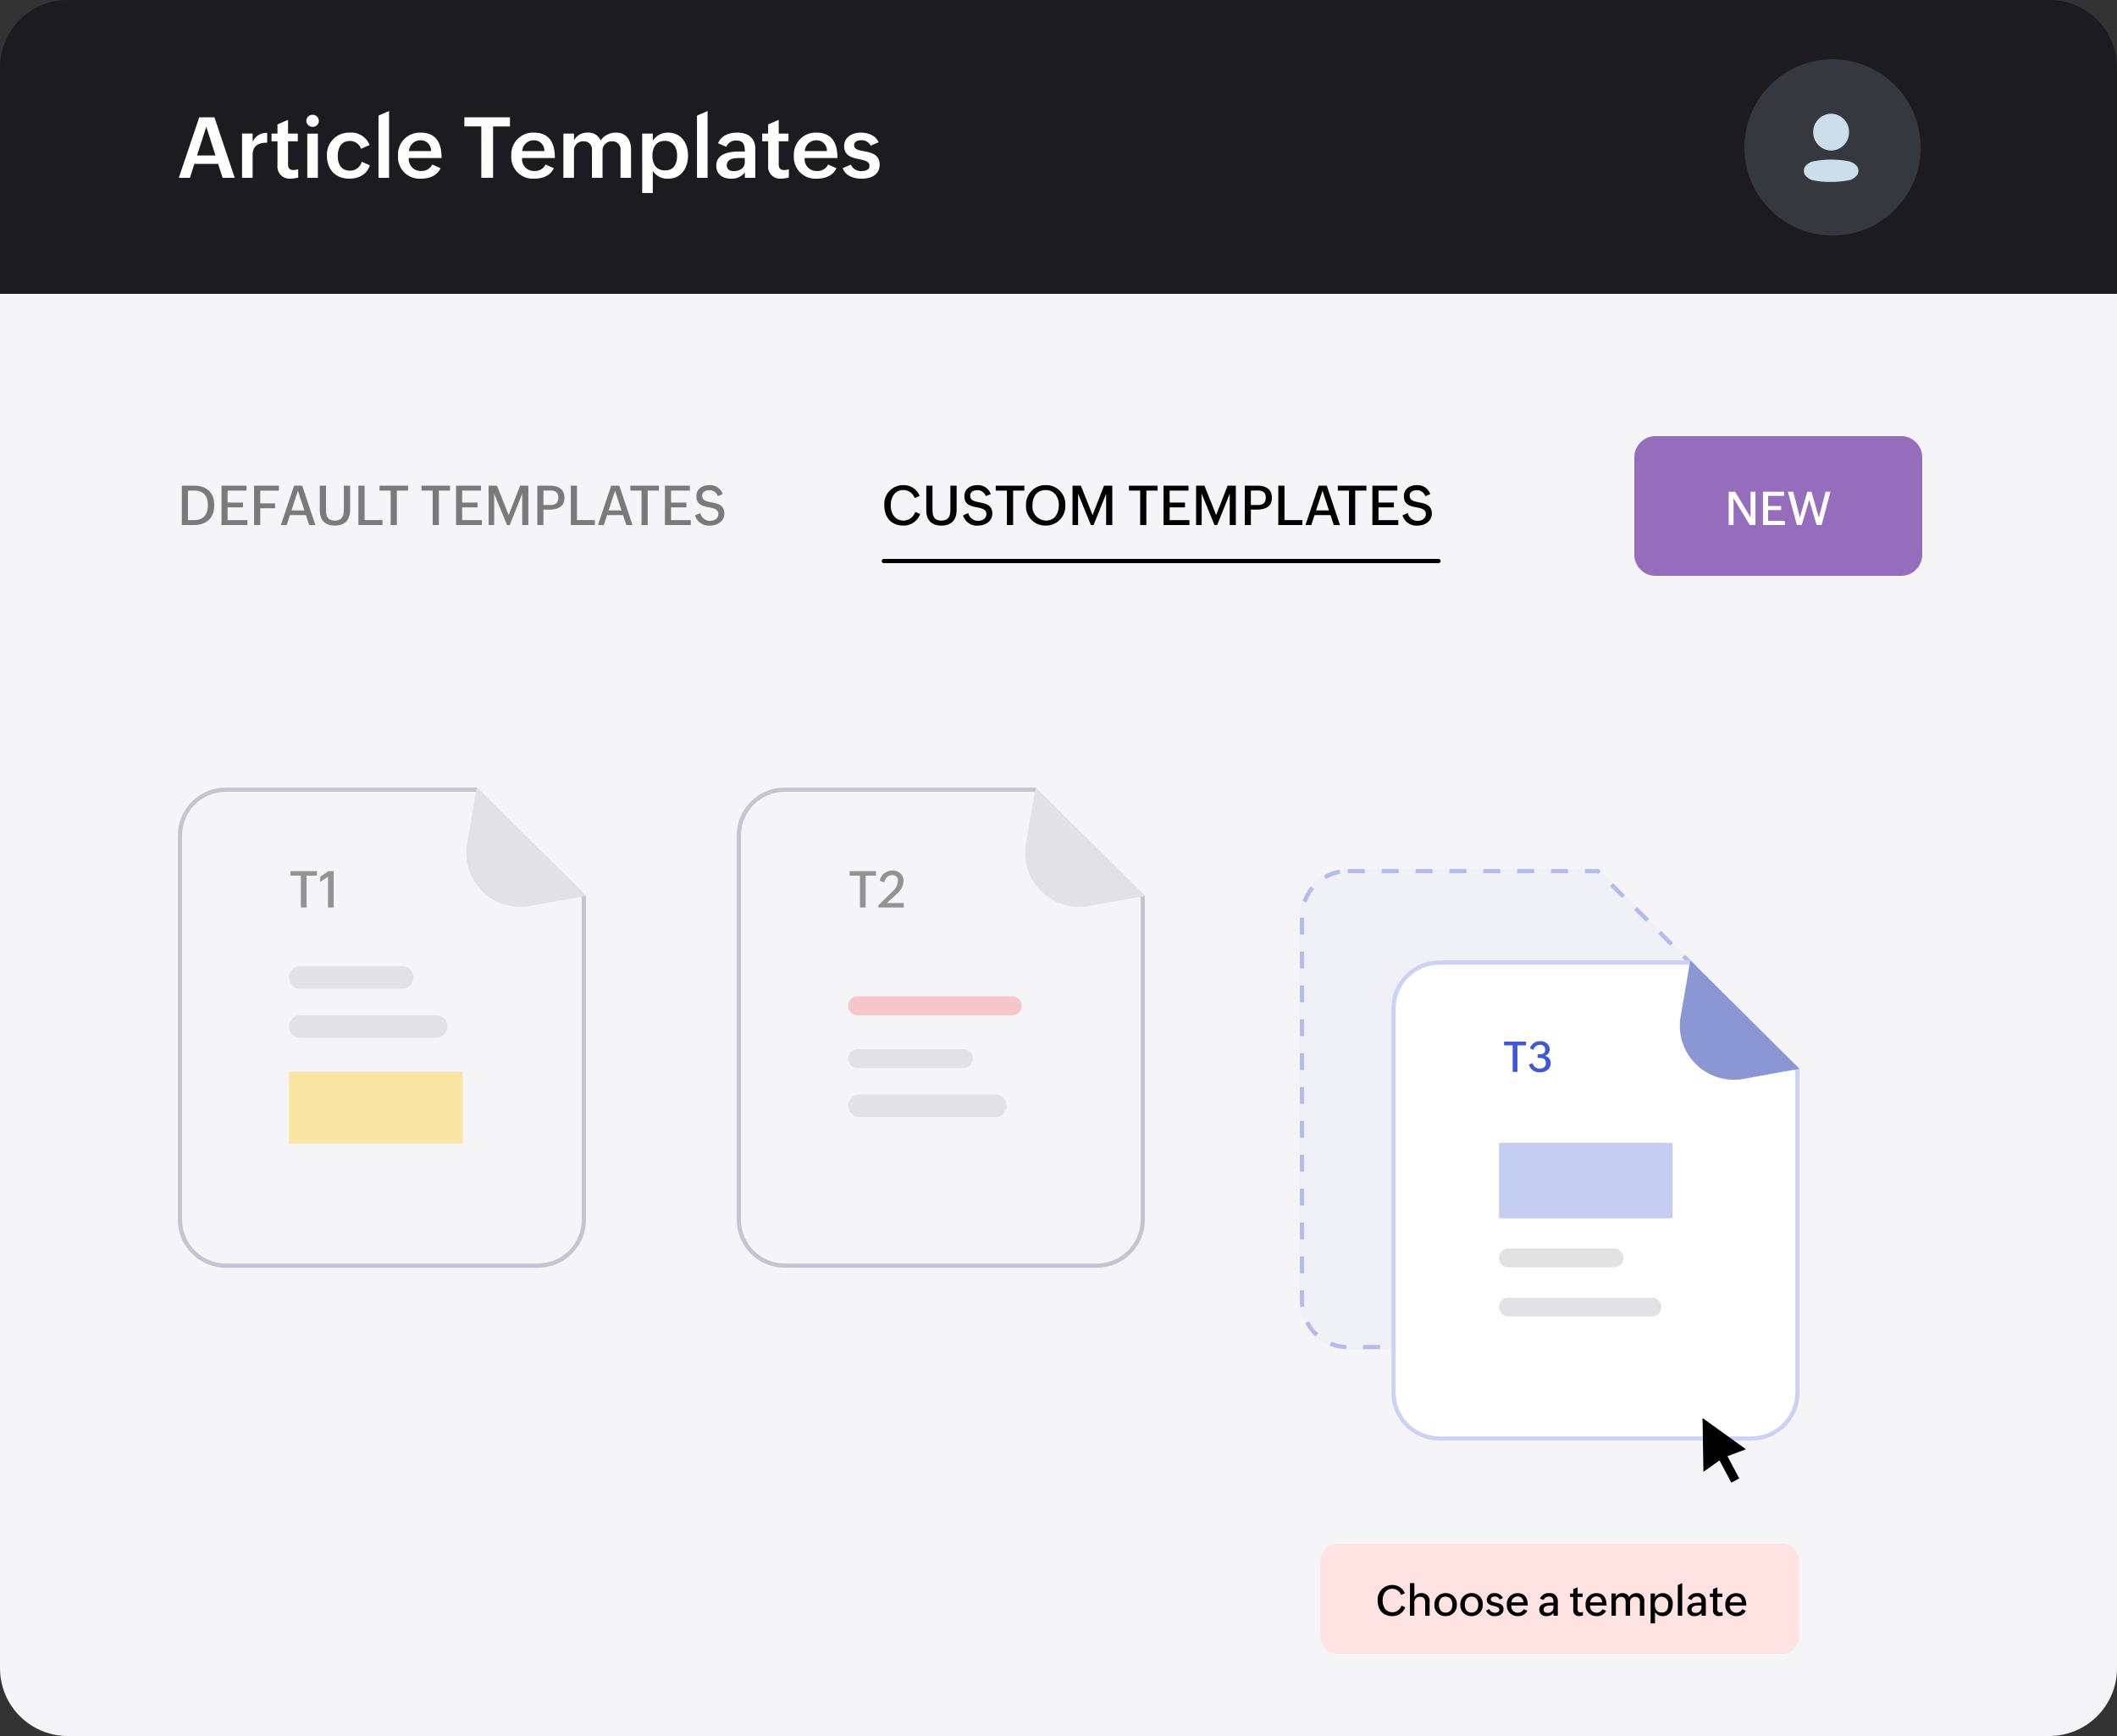 <svg xmlns="http://www.w3.org/2000/svg" xmlns:xlink="http://www.w3.org/1999/xlink" width="500" height="410" xmlns:v="https://vecta.io/nano"><rect width="100%" height="100%" fill="#333333" stroke="none"/><path d="M16 17h468c8.837 0 16 7.163 16 16v361c0 8.837-7.163 16-16 16H16c-8.837 0-16-7.163-16-16V33c0-8.837 7.163-16 16-16z" fill="#f5f5f7"/><path d="M16 0h468c8.837 0 16 7.163 16 16v53.4H0V16C0 7.163 7.163 0 16 0z" fill="#1b1b20"/><path d="M42.235 42h2.627l1.035-3.3h5.615l1.065 3.3h2.861l-4.795-14.3h-3.584zm4.3-5.283l2.188-6.777 2.174 6.777zM57.167 42h2.5v-5.4c0-2.236 1.416-2.9 3.438-2.9v-2.314c-1.475-.083-2.846.76-3.438 2.114v-1.963h-2.5zm13.261-2.041a3.65 3.65 0 0 1-1.123.205c-.918 0-1.27-.508-1.27-1.328v-5.459h2.3v-1.836h-2.3V28.3l-2.5 1.084v2.158h-1.406v1.836h1.406v5.684a2.83 2.83 0 0 0 3.174 3.114c.582-.001 1.161-.087 1.719-.254zm1.926-11.426a1.45 1.45 0 0 0 1.494 1.426c.382.014.754-.13 1.027-.397s.424-.636.418-1.019a1.41 1.41 0 0 0-1.455-1.426c-.386-.015-.762.127-1.042.393s-.439.636-.442 1.023zM72.577 42h2.5V31.561h-2.5zm12.861-3.8a2.82 2.82 0 0 1-2.832 2.1c-2.021 0-2.832-1.592-2.832-3.437 0-1.8.752-3.564 2.793-3.564a2.74 2.74 0 0 1 2.7 1.846l2.021-.889c-.751-1.913-2.668-3.108-4.717-2.939a5.21 5.21 0 0 0-5.361 5.42c0 3.232 1.982 5.459 5.3 5.459 2.188 0 4.141-.967 4.834-3.154zm3.955 3.8h2.5V26.219l-2.5 1.084zm12.705-3.145c-.488.987-1.518 1.586-2.617 1.523-.812.045-1.603-.268-2.166-.855s-.841-1.391-.761-2.201h7.744c0-4.033-1.65-6.006-5.029-6.006-1.433-.032-2.815.534-3.814 1.562s-1.524 2.426-1.45 3.858a5.1 5.1 0 0 0 5.378 5.464c1.924 0 3.8-.625 4.668-2.471zm-5.508-3.173c.077-1.435 1.268-2.557 2.705-2.549a2.42 2.42 0 0 1 2.51 2.549zM113.68 42h2.774V29.861h3.994V27.7h-10.772v2.158h4zm15.174-3.145c-.488.987-1.518 1.586-2.617 1.523-.813.046-1.605-.266-2.169-.854s-.842-1.393-.761-2.203h7.747c0-4.033-1.65-6.006-5.029-6.006-1.433-.032-2.815.534-3.814 1.562s-1.524 2.426-1.45 3.858a5.1 5.1 0 0 0 5.38 5.465c1.924 0 3.8-.625 4.668-2.471zm-5.506-3.173c.077-1.436 1.268-2.557 2.706-2.549a2.42 2.42 0 0 1 2.51 2.549zM133.065 42h2.5v-6.26a2.16 2.16 0 0 1 2.246-2.363 1.9 1.9 0 0 1 2 2.158V42h2.5v-6.26c-.061-.623.151-1.242.582-1.695s1.038-.697 1.664-.668a1.89 1.89 0 0 1 1.997 2.158V42h2.49v-6.621c0-2.3-1.133-4.062-3.535-4.062a4.33 4.33 0 0 0-3.655 1.865 3.06 3.06 0 0 0-3.037-1.865 3.56 3.56 0 0 0-3.252 1.826v-1.6h-2.5zm18.613 3.584h2.5v-5.225a4.09 4.09 0 0 0 3.653 1.841c3.027 0 4.668-2.52 4.668-5.459 0-2.852-1.543-5.42-4.736-5.42a4.21 4.21 0 0 0-3.584 1.914v-1.689h-2.5zm5.391-5.342c-2.08 0-2.979-1.494-2.979-3.437 0-1.885.84-3.535 2.9-3.535s2.93 1.641 2.93 3.408c0 1.922-.644 3.564-2.851 3.564zM164.618 42h2.5V26.219l-2.5 1.084zm11.309 0h2.461v-6.836c0-2.656-1.8-3.848-4.268-3.848-1.865 0-3.818.674-4.521 2.52l1.943.84a2.41 2.41 0 0 1 2.324-1.494c1.689 0 2.041.947 2.041 2.441v.166h-1.23c-2.432 0-5.5.459-5.5 3.359.001 2.052 1.544 3.052 3.507 3.052 1.257.069 2.468-.482 3.242-1.475zm-.02-4.678v1.016c0 1.416-1.309 2.08-2.578 2.08-.937 0-1.67-.371-1.67-1.377 0-1.582 1.836-1.719 2.988-1.719zm10.41 2.637a3.65 3.65 0 0 1-1.123.205c-.918 0-1.27-.508-1.27-1.328v-5.459h2.3v-1.836h-2.3V28.3l-2.5 1.084v2.158h-1.406v1.836h1.406v5.684a2.83 2.83 0 0 0 3.174 3.114c.582-.001 1.161-.087 1.719-.254zm9.277-1.1c-.488.987-1.518 1.586-2.617 1.523-.813.046-1.605-.266-2.169-.854s-.842-1.393-.761-2.203h7.744c0-4.033-1.65-6.006-5.029-6.006-1.433-.032-2.815.534-3.814 1.562s-1.524 2.426-1.45 3.858a5.1 5.1 0 0 0 5.381 5.461c1.924 0 3.8-.625 4.668-2.471zm-5.508-3.174c.077-1.435 1.268-2.557 2.705-2.549a2.42 2.42 0 0 1 2.51 2.549zm8.946 4.015c.654 1.87 2.636 2.5 4.482 2.5 2.178 0 4.238-.869 4.238-3.33 0-2.441-2.031-2.832-3.74-3.164-1.26-.244-2.285-.449-2.285-1.406 0-.85.8-1.182 1.631-1.182a2.43 2.43 0 0 1 2.296 1.275l1.855-.8c-.684-1.65-2.578-2.275-4.238-2.275-1.895 0-3.9 1.025-3.9 3.174 0 2.344 1.885 2.754 3.564 3.105 1.289.273 2.422.518 2.422 1.563 0 .986-1.006 1.24-1.816 1.24-1.095.089-2.129-.516-2.587-1.515z" fill="#fff"/><g fill="#ccddec"><g opacity=".151"><path d="M432.817 55.135a20.19 20.19 0 0 1-7.908-1.596 20.25 20.25 0 0 1-6.458-4.354 20.25 20.25 0 0 1-4.354-6.458 20.19 20.19 0 0 1-1.596-7.908 20.19 20.19 0 0 1 1.596-7.908 20.25 20.25 0 0 1 4.354-6.458 20.25 20.25 0 0 1 6.458-4.354 20.19 20.19 0 0 1 7.908-1.596 20.19 20.19 0 0 1 7.908 1.596 20.25 20.25 0 0 1 6.458 4.354 20.25 20.25 0 0 1 4.354 6.458 20.19 20.19 0 0 1 1.596 7.908 20.19 20.19 0 0 1-1.596 7.908 20.25 20.25 0 0 1-4.354 6.458 20.25 20.25 0 0 1-6.458 4.354 20.19 20.19 0 0 1-7.908 1.596z"/><path d="M432.817 15c-2.676 0-5.271.524-7.714 1.557-2.36.998-4.479 2.427-6.299 4.247s-3.249 3.94-4.247 6.299c-1.033 2.443-1.557 5.038-1.557 7.714s.524 5.271 1.557 7.714c.998 2.36 2.427 4.479 4.247 6.3s3.94 3.249 6.299 4.247c2.443 1.033 5.038 1.557 7.714 1.557s5.271-.524 7.714-1.557c2.36-.998 4.479-2.427 6.3-4.247s3.249-3.94 4.247-6.3c1.033-2.443 1.557-5.038 1.557-7.714s-.524-5.271-1.557-7.714c-.998-2.36-2.427-4.479-4.247-6.299s-3.94-3.249-6.3-4.247c-2.443-1.033-5.038-1.557-7.714-1.557m0-1c11.497 0 20.817 9.32 20.817 20.817s-9.32 20.817-20.817 20.817S412 46.315 412 34.817 421.32 14 432.817 14z"/></g><path d="M430.746 37.767c1.159-.093 2.324-.093 3.483 0a14.2 14.2 0 0 1 1.881.236c1.036.069 1.988.594 2.6 1.433.283.561.283 1.223 0 1.784a3.36 3.36 0 0 1-2.614 1.437 13.51 13.51 0 0 1-1.881.244 16.04 16.04 0 0 1-1.762.064h-1.066a5.08 5.08 0 0 0-.648-.043c-.632-.032-1.261-.111-1.881-.236-1.038-.063-1.992-.589-2.6-1.433-.145-.278-.222-.587-.223-.9s.071-.629.216-.91a3.42 3.42 0 0 1 2.605-1.433 13.74 13.74 0 0 1 1.89-.243zm1.735-10.91a4.29 4.29 0 0 1 4.228 4.348 4.29 4.29 0 0 1-4.228 4.352 4.29 4.29 0 0 1-4.229-4.352 4.29 4.29 0 0 1 4.229-4.348z"/></g><path d="M42.933 124h2.888c2.92 0 4.78-1.65 4.78-4.691 0-2.958-1.765-4.6-4.754-4.6h-2.914zm1.46-1.155v-6.983h1.378c2.26 0 3.326 1.181 3.326 3.434 0 2.184-1 3.548-3.313 3.548zM52.315 124h6.113v-1.155h-4.674v-3.015h3.631v-1.137h-3.631v-2.831h4.45v-1.155h-5.889zm7.693 0h1.46v-3.98h3.5v-1.143h-3.5v-3h4.406v-1.17h-5.866zm6.329 0h1.371l.774-2.342h3.772l.767 2.342h1.473l-3.123-9.293H69.46zm2.5-3.447l1.531-4.653 1.523 4.653zm6.69-5.846v5.821c0 2.266 1.206 3.6 3.561 3.6s3.6-1.327 3.6-3.713v-5.708h-1.466v5.548c0 1.568-.387 2.691-2.139 2.691-1.708 0-2.088-1.06-2.088-2.545v-5.694zM84.654 124h5.681v-1.168H86.11v-8.125h-1.456zm7.611 0h1.466v-8.138h2.641v-1.155H89.62v1.155h2.641zm9.928 0h1.461v-8.138h2.641v-1.155h-6.747v1.155h2.641zm5.522 0h6.109v-1.155h-4.67v-3.015h3.631v-1.137h-3.631v-2.831h4.45v-1.155h-5.893zm7.689 0h1.314v-7.4l3.028 7.4h.641l2.958-7.4v7.4h1.447v-9.293h-1.948l-2.7 6.938-2.766-6.938h-1.974zm11.5 0h1.441v-3.65l1.162.013c1.968.019 3.8-.508 3.8-2.8 0-2.069-1.5-2.856-3.358-2.856h-3.043zm1.441-4.729v-3.421h1.644c1.149 0 1.873.425 1.873 1.688 0 1.219-.673 1.733-1.873 1.733zm6.47 4.729h5.681v-1.168h-4.221v-8.125h-1.46zm6.417 0h1.371l.774-2.342h3.771l.769 2.342h1.473l-3.123-9.293h-1.913zm2.5-3.447l1.532-4.653 1.523 4.653zm7.784 3.447h1.466v-8.138h2.641v-1.155h-6.748v1.155h2.641zm5.522 0h6.116v-1.155h-4.672v-3.015h3.631v-1.137h-3.631v-2.831h4.45v-1.155h-5.891zm7.116-2.285a3.39 3.39 0 0 0 3.593 2.412c1.644 0 3.333-1.022 3.333-2.818 0-2.069-1.6-2.38-3.015-2.66-1.206-.241-2.222-.451-2.222-1.593 0-.882.825-1.289 1.695-1.289a2.07 2.07 0 0 1 2.006 1.422l1.162-.508a3.18 3.18 0 0 0-3.152-2.107c-1.733 0-3.079.939-3.079 2.615 0 2.038 1.517 2.349 2.945 2.628 1.174.229 2.247.444 2.247 1.581 0 1.079-.971 1.612-1.961 1.612a2.37 2.37 0 0 1-2.317-1.841z" opacity=".5"/><path d="M216.166 120.9c-.381 1.195-1.476 2.017-2.729 2.05-2.063 0-3.053-1.657-3.053-3.593 0-1.834.889-3.625 2.99-3.625a2.82 2.82 0 0 1 2.653 1.9l1.181-.514a4.08 4.08 0 0 0-3.937-2.544 4.45 4.45 0 0 0-4.412 4.735c0 2.844 1.591 4.818 4.526 4.818a4.1 4.1 0 0 0 3.929-2.727zm2.609-6.189v5.821c0 2.266 1.206 3.6 3.561 3.6s3.6-1.327 3.6-3.713v-5.712h-1.468v5.548c0 1.568-.387 2.691-2.139 2.691-1.708 0-2.088-1.06-2.088-2.545v-5.694zm8.675 7.004a3.39 3.39 0 0 0 3.588 2.412c1.644 0 3.333-1.022 3.333-2.818 0-2.069-1.6-2.38-3.015-2.66-1.206-.241-2.222-.449-2.222-1.593 0-.882.825-1.289 1.695-1.289a2.07 2.07 0 0 1 2.006 1.422l1.162-.508a3.18 3.18 0 0 0-3.147-2.107c-1.733 0-3.079.939-3.079 2.615 0 2.038 1.517 2.349 2.945 2.628 1.174.229 2.247.444 2.247 1.581 0 1.079-.971 1.612-1.961 1.612a2.37 2.37 0 0 1-2.317-1.841zM237.817 124h1.466v-8.138h2.641v-1.155h-6.747v1.155h2.641zm9.133.127c1.268.029 2.491-.473 3.375-1.384s1.346-2.149 1.278-3.416a4.5 4.5 0 0 0-4.589-4.754 4.57 4.57 0 0 0-4.685 4.735c-.08 1.266.374 2.509 1.252 3.424s2.1 1.422 3.369 1.395zm.114-1.181c-.907-.013-1.768-.403-2.377-1.075s-.912-1.567-.837-2.471c0-2 .952-3.663 3.129-3.663 2.019 0 3.1 1.65 3.1 3.536.002 1.934-.929 3.673-3.013 3.673zm6.248 1.054h1.314v-7.4l3.024 7.4h.641l2.959-7.4v7.4h1.45v-9.293h-1.95l-2.7 6.938-2.764-6.938h-1.974zm15.971 0h1.467v-8.138h2.64v-1.155h-6.748v1.155h2.641zm5.522 0h6.113v-1.155h-4.668v-3.015h3.631v-1.137h-3.631v-2.831h4.45v-1.155h-5.895zm7.693 0h1.314v-7.4l3.028 7.4h.641l2.958-7.4v7.4h1.447v-9.293h-1.948l-2.7 6.938-2.765-6.938h-1.974zm11.5 0h1.441v-3.65l1.162.013c1.968.019 3.8-.508 3.8-2.8 0-2.069-1.5-2.856-3.358-2.856H294zm1.441-4.729v-3.421h1.644c1.149 0 1.873.425 1.873 1.688 0 1.219-.673 1.733-1.873 1.733zM301.91 124h5.681v-1.168h-4.221v-8.125h-1.46zm6.417 0h1.371l.774-2.342h3.771l.768 2.342h1.473l-3.123-9.293h-1.911zm2.5-3.447l1.53-4.653 1.523 4.653zM318.61 124h1.466v-8.138h2.641v-1.155h-6.747v1.155h2.641zm5.522 0h6.118v-1.155h-4.672v-3.015h3.631v-1.137h-3.631v-2.831h4.45v-1.155h-5.891zm7.118-2.285a3.39 3.39 0 0 0 3.591 2.412c1.644 0 3.333-1.022 3.333-2.818 0-2.069-1.6-2.38-3.015-2.66-1.206-.241-2.222-.451-2.222-1.593 0-.882.825-1.289 1.695-1.289a2.07 2.07 0 0 1 2.006 1.422l1.162-.508a3.18 3.18 0 0 0-3.15-2.107c-1.733 0-3.079.939-3.079 2.615 0 2.038 1.517 2.349 2.945 2.628 1.174.229 2.247.444 2.247 1.581 0 1.079-.971 1.612-1.961 1.612a2.37 2.37 0 0 1-2.317-1.841z"/><path d="M208.75 132.5h131" fill="none" stroke="#000" stroke-linecap="round"/><g fill="#956dbc"><path d="M449 135.85h-58c-2.674 0-4.85-2.176-4.85-4.85v-23c0-2.674 2.176-4.85 4.85-4.85h58c2.674 0 4.85 2.176 4.85 4.85v23c0 2.674-2.176 4.85-4.85 4.85z"/><path d="M391 103.3c-2.592 0-4.7 2.108-4.7 4.7v23c0 2.592 2.108 4.7 4.7 4.7h58c2.592 0 4.7-2.108 4.7-4.7v-23c0-2.592-2.108-4.7-4.7-4.7h-58m0-.3h58a5 5 0 0 1 5 5v23a5 5 0 0 1-5 5h-58a5 5 0 0 1-5-5v-23a5 5 0 0 1 5-5z"/></g><path d="M408.288 124h1.144v-6.359l3.841 6.359h1.327v-7.863h-1.139v6.063l-3.642-6.059h-1.531zm8.094 0h5.173v-.978H417.6v-2.551h3.074v-.961H417.6v-2.4h3.767v-.978h-4.984zm8.009 0h1.144l1.778-5.951 1.74 5.951h1.187l2.079-7.863h-1.144l-1.585 6.101-1.746-6.1h-.993l-1.746 6.079-1.574-6.08h-1.256z" fill="#fff"/><g fill="#f5f5f7"><path d="M42 197.341C42 191.078 47.078 186 53.341 186H112.6l25.8 25.6v76.47c0 6.263-5.078 11.341-11.341 11.341H53.341c-6.263 0-11.341-5.078-11.341-11.341z"/><path d="M53.341 187C47.639 187 43 191.639 43 197.341v90.729c0 5.702 4.639 10.341 10.341 10.341h73.717c5.702 0 10.341-4.639 10.341-10.341v-76.049L112.185 187H53.341m0-1h59.256l25.803 25.605v76.465c0 6.264-5.078 11.341-11.341 11.341H53.341c-6.264 0-11.341-5.078-11.341-11.341v-90.729C42 191.078 47.078 186 53.341 186z" fill="rgba(5,2,56,0.2)"/></g><path d="M112.593 186l25.8 25.6-13.263 2.38a12.76 12.76 0 0 1-14.821-14.73z" fill="#e2e2e4"/><path d="M68.254 253.146h41.013v16.94H68.254z" fill="#fecf43" opacity=".462"/><g fill="#e2e2e4"><path d="M70.929 228.182h24.073c1.477 0 2.675 1.198 2.675 2.675s-1.198 2.675-2.675 2.675H70.929c-1.477 0-2.675-1.198-2.675-2.675s1.198-2.675 2.675-2.675z"/><use xlink:href="#B"/></g><path d="M71.053 214.328h1.353v-7.512h2.438v-1.066h-6.229v1.066h2.438zm6.416 0h1.342v-8.578h-1.219l-1.98 1.33v1.2l1.857-1.2z" opacity=".4"/><path d="M185.341 187c-5.702 0-10.341 4.639-10.341 10.341v90.729c0 5.702 4.639 10.341 10.341 10.341h73.717c5.702 0 10.341-4.639 10.341-10.341v-76.049L244.185 187h-58.844m0-1h59.256l25.803 25.605v76.465c0 6.264-5.078 11.341-11.341 11.341h-73.717c-6.264 0-11.341-5.078-11.341-11.341v-90.729c0-6.264 5.078-11.341 11.341-11.341z" fill="rgba(5,2,56,0.2)"/><path d="M244.593 186l25.8 25.6-13.263 2.38a12.76 12.76 0 0 1-14.821-14.73z" fill="#e2e2e4"/><path d="M202.538 235.314h36.555a2.23 2.23 0 0 1 2.229 2.229 2.23 2.23 0 0 1-2.229 2.229h-36.555a2.23 2.23 0 0 1-2.229-2.229 2.23 2.23 0 0 1 2.229-2.229z" fill="#fc5862" opacity=".3"/><g fill="#e2e2e4"><use xlink:href="#C"/><use xlink:href="#B" x="132.055" y="18.724"/></g><path d="M203.108 214.328h1.353v-7.512h2.438v-1.066h-6.229v1.066h2.438zm4.365 0h5.988v-1.055h-4l2.244-2.051a4.4 4.4 0 0 0 1.705-3.158c.009-.691-.278-1.353-.789-1.819s-1.197-.69-1.884-.617c-1.424-.041-2.669.955-2.942 2.354l1.031.439c.264-.914.791-1.74 1.9-1.74a1.24 1.24 0 0 1 1.341 1.407c-.07.965-.535 1.859-1.284 2.472l-3.31 3.241z" opacity=".4"/><g fill="rgba(204,211,243,0.11)"><path d="M307 216.566c0-6.263 5.078-11.341 11.341-11.341H377.6l25.8 25.6v76.47c0 6.263-5.078 11.341-11.341 11.341h-73.718c-6.263 0-11.341-5.078-11.341-11.341z"/><path d="M318.341 205.225h4v1h-4v-1zm8 0h4v1h-4v-1zm8 0h4v1h-4v-1zm8 0h4v1h-4v-1zm8 0h4v1h-4v-1zm8 0h4v1h-4v-1zm8 0h4v1h-4v-1zm8 0h3.256l.006.006.007.007.004.004.511.507-.704.71-.236-.234h-2.844v-1zm6.623 3.342l1.35 1.339.009.009.004.004 1.477 1.465-.704.71-2.839-2.818.704-.71zm5.679 5.635l1.596 1.583.003.002.006.006.008.008.004.004.006.006 1.219 1.209-.704.71-2.839-2.818.704-.71zm5.679 5.635l1.706 1.693.015.015.004.004.009.009.015.015h0l1.09 1.081-.704.71-2.839-2.818.704-.71zm5.679 5.635l2.839 2.818-.704.71-2.839-2.818.704-.71zm4.399 5.751h1v4h-1v-4zm0 8h1v4h-1v-4zm0 8h1v4h-1v-4zm0 8h1v4h-1v-4zm0 8h1v4h-1v-4zm0 8h1v4h-1v-4zm0 8h1v4h-1v-4zm0 8h1v4h-1v-4zm0 8h1v4h-1v-4zm0 8h1v4h-1v-4zm-.611 7.583l.941.339-.009.024-.008.023-.009.025-.009.025-.009.024-.009.024-.019.049-.009.024-.031.081-.029.072c-.452 1.125-1.079 2.161-1.847 3.075l-.765-.644c.789-.938 1.399-1.995 1.813-3.142zm-4.599 5.47l.497.868c-.658.377-1.357.69-2.089.93l-.058.019-.024.008-.034.011-.024.008-.024.007-.019.006-.019.006-.024.007-.019.006-.025.008-.024.007-.024.007-.03.009-.023.007c-.425.123-.852.221-1.288.293l-.165-.986c1.205-.201 2.354-.611 3.415-1.219zm-11.242 1.36h4v1h-4v-1zm-8 0h4v1h-4v-1zm-8 0h4v1h-4v-1zm-8 0h4v1h-4v-1zm-8 0h4v1h-4v-1zm-8 0h4v1h-4v-1zm-8 0h4v1h-4v-1zm-8 0h4v1h-4v-1zm-8 0h4v1h-4v-1zm-7.513-.763a10.28 10.28 0 0 0 3.547.757l-.034.999-.388-.02-.054-.004-.026-.002-.037-.003-.026-.002-.028-.002-.026-.002-.025-.002-.029-.003-.025-.002-.024-.002-.03-.003-.025-.002-.038-.004-.024-.003-.046-.005-.025-.003-.046-.005-.024-.003-.047-.006-.024-.003-.055-.007-.062-.008-.063-.009-.07-.01-.063-.009-.023-.004-.039-.006-.025-.004-.044-.007-.023-.004-.031-.005-.023-.004-.024-.004-.023-.004-.022-.004-.024-.004-.021-.004-.024-.004-.024-.005-.021-.004-.024-.005-.024-.005-.028-.005-.025-.005-.026-.005-.026-.005-.025-.005-.025-.005-.026-.005-.061-.013a11.25 11.25 0 0 1-1.879-.582l.378-.926zm-5.277-4.82c.563 1.084 1.307 2.052 2.211 2.879l-.675.738a11.41 11.41 0 0 1-1.025-1.066l-.015-.018-.015-.018-.019-.023-.015-.018-.016-.019-.013-.016-.014-.018-.014-.017-.016-.02-.028-.034-.016-.02c-.471-.589-.876-1.211-1.218-1.87l.888-.461zM307 304.718h1v2.578c0 .433.027.869.08 1.295l-.992.124-.082-1.049-.001-.044-.001-.045v-.022-.023-.021-.024-.021-.034-.021-.024-.021-.024-.021-.025-2.578zm0-8h1v4h-1v-4zm0-8h1v4h-1v-4zm0-8h1v4h-1v-4zm0-8h1v4h-1v-4zm0-8h1v4h-1v-4zm0-8h1v4h-1v-4zm0-8h1v4h-1v-4zm0-8h1v4h-1v-4zm0-8h1v4h-1v-4zm0-8h1v4h-1v-4zm0-8h1v4h-1v-4zm2.608-7.388l.77.638c-.783.943-1.385 2.005-1.791 3.155l-.943-.333c.33-.936.781-1.816 1.332-2.622l.039-.056.015-.021.025-.035.014-.02.014-.02.02-.029.014-.02.014-.019.012-.017.012-.017.014-.02.014-.02.032-.044.014-.019.051-.069.327-.414zm6.774-3.936l.172.985c-1.203.209-2.349.628-3.407 1.243l-.503-.864a11.27 11.27 0 0 1 2.961-1.2l.023-.006.038-.009.023-.005.024-.006.026-.006.026-.006.025-.006.042-.01.026-.006.525-.104z" fill="rgba(113,132,226,0.48)"/></g><g fill="#fff"><path d="M328.627 238.168c0-6.263 5.078-11.341 11.341-11.341h59.259l25.8 25.6v76.47c0 6.263-5.078 11.341-11.341 11.341h-73.718c-6.263 0-11.341-5.078-11.341-11.341z"/><path d="M339.968 227.827c-5.702 0-10.341 4.639-10.341 10.341v90.729c0 5.702 4.639 10.341 10.341 10.341h73.717c5.702 0 10.341-4.639 10.341-10.341v-76.049l-25.215-25.021h-58.844m0-1h59.256l25.803 25.605v76.465c0 6.264-5.078 11.341-11.341 11.341h-73.717c-6.264 0-11.341-5.078-11.341-11.341v-90.729c0-6.264 5.078-11.341 11.341-11.341z" fill="rgba(67,92,211,0.27)"/></g><path d="M399.22 226.827l25.8 25.6-13.263 2.38a12.76 12.76 0 0 1-14.821-14.73z" fill="#8b96d5"/><path d="M354.029 269.9h41.013v17.832h-41.013z" fill="#4158d6" opacity=".3"/><g fill="#e2e2e4"><use xlink:href="#C" x="153.72" y="47.068"/><path d="M356.258 306.456h33.881a2.23 2.23 0 0 1 2.229 2.229 2.23 2.23 0 0 1-2.229 2.229h-33.881a2.23 2.23 0 0 1-2.229-2.229 2.23 2.23 0 0 1 2.229-2.229z"/></g><path d="M357.267 253.155h1.129v-6.26h2.03v-.889h-5.191v.889h2.032zm3.837-1.709a2.5 2.5 0 0 0 2.539 1.809c1.323 0 2.6-.635 2.6-2.129.055-.85-.54-1.605-1.379-1.75.693-.208 1.165-.849 1.157-1.572-.039-.561-.306-1.081-.739-1.44s-.993-.525-1.551-.46c-1.087-.048-2.066.654-2.368 1.7l.82.352a1.51 1.51 0 0 1 1.548-1.183 1.09 1.09 0 0 1 1.221 1.1c0 1.1-.835 1.128-1.7 1.128h-.087v.85c.986 0 1.938 0 1.938 1.27 0 .923-.718 1.26-1.538 1.26-.769-.024-1.424-.565-1.591-1.316z" fill="#4158d6"/><path d="M315.881 364.589h105a4 4 0 0 1 4 4v18a4 4 0 0 1-4 4h-105a4 4 0 0 1-4-4v-18a4 4 0 0 1 4-4z" fill="#ffe2e2"/><path d="M331.005 379.201c-.293.919-1.136 1.552-2.1 1.577-1.587 0-2.349-1.274-2.349-2.764 0-1.411.684-2.788 2.3-2.788a2.17 2.17 0 0 1 2.042 1.463l.908-.4a3.14 3.14 0 0 0-3.025-1.951c-.943.005-1.843.398-2.486 1.088a3.43 3.43 0 0 0-.914 2.555c0 2.187 1.225 3.708 3.485 3.708 1.354.021 2.57-.824 3.023-2.1zm2 2.388h1.04v-3.125a1.25 1.25 0 0 1 1.362-1.338c.791 0 1.2.449 1.2 1.27v3.193h1.04v-3.223a1.85 1.85 0 0 0-.455-1.498 1.86 1.86 0 0 0-1.44-.616c-.7-.048-1.365.316-1.7.933v-3.286h-1.04zm8.4.1a2.6 2.6 0 0 0 2.676-2.727 2.56 2.56 0 0 0-2.622-2.71 2.59 2.59 0 0 0-2.678 2.681c-.054.722.201 1.433.7 1.958s1.196.815 1.92.798zm.034-.83c-1.094 0-1.592-.835-1.592-1.885 0-.991.444-1.89 1.572-1.89 1.108 0 1.606.874 1.606 1.895-.003.979-.462 1.878-1.59 1.878zm6.089.83a2.6 2.6 0 0 0 2.681-2.725 2.56 2.56 0 0 0-2.628-2.712 2.59 2.59 0 0 0-2.676 2.681 2.57 2.57 0 0 0 .699 1.958c.499.525 1.196.815 1.92.798zm.034-.83c-1.094 0-1.592-.835-1.592-1.885 0-.991.444-1.89 1.572-1.89 1.108 0 1.606.874 1.606 1.895-.003.979-.467 1.878-1.59 1.878zm3.423-.479a2.08 2.08 0 0 0 2.11 1.309c1.021 0 2.007-.479 2.007-1.655 0-1.152-.952-1.353-1.782-1.523-.64-.132-1.211-.249-1.211-.781 0-.488.488-.674.928-.674a1.21 1.21 0 0 1 1.152.708l.781-.342a2.07 2.07 0 0 0-1.963-1.162 1.7 1.7 0 0 0-1.86 1.523c0 1.118.908 1.328 1.689 1.509.684.156 1.274.293 1.274.879 0 .562-.542.723-1.05.723a1.34 1.34 0 0 1-1.289-.859zm8.892-.327c-.266.527-.815.852-1.406.83a1.5 1.5 0 0 1-1.519-1.694h3.882c0-1.631-.581-2.93-2.412-2.93a2.53 2.53 0 0 0-2.529 2.73 2.52 2.52 0 0 0 2.622 2.7c.925.052 1.794-.446 2.217-1.27zm-2.896-1.609a1.46 1.46 0 0 1 1.479-1.4c.85 0 1.289.552 1.343 1.4zm9.927 3.145h1.021v-3.423c.026-.541-.188-1.066-.586-1.434s-.937-.542-1.475-.475a2.2 2.2 0 0 0-2.158 1.27l.85.366c.199-.504.689-.832 1.23-.825.981 0 1.108.591 1.108 1.431h-.649c-1.2 0-2.7.244-2.7 1.641a1.56 1.56 0 0 0 1.748 1.549 1.93 1.93 0 0 0 1.611-.749zm-.01-2.412v.581c-.029.342-.195.658-.461.875a1.27 1.27 0 0 1-.95.277c-.537 0-.908-.229-.908-.762 0-.884 1.03-.972 1.66-.972zm6.954 1.533a1.92 1.92 0 0 1-.586.107c-.488 0-.654-.3-.654-.718v-2.934h1.176v-.811h-1.177v-1.479l-1.03.449v1.03h-.732v.811h.732v3.032a1.31 1.31 0 0 0 1.489 1.47c.265.002.528-.038.781-.117zm4.624-.659c-.266.527-.815.852-1.406.83a1.5 1.5 0 0 1-1.514-1.692h3.882c0-1.631-.581-2.93-2.412-2.93a2.53 2.53 0 0 0-2.53 2.73 2.52 2.52 0 0 0 2.622 2.7c.925.052 1.794-.446 2.217-1.27zm-2.895-1.607a1.46 1.46 0 0 1 1.479-1.4c.85 0 1.289.552 1.343 1.4zm5.024 3.145h1.04v-3.164a1.18 1.18 0 0 1 1.226-1.289c.718 0 1.084.444 1.084 1.187v3.266h1.04v-3.164a1.17 1.17 0 0 1 1.186-1.289c.776 0 1.133.435 1.133 1.187v3.266h1.04v-3.286c.072-.521-.087-1.047-.435-1.441s-.851-.617-1.377-.61a1.97 1.97 0 0 0-1.768.962 1.67 1.67 0 0 0-1.621-.962c-.638-.031-1.233.323-1.509.9v-.8h-1.04zm9.243 1.812h1.04v-2.652a2.1 2.1 0 0 0 1.816.94c1.548 0 2.363-1.26 2.363-2.734a2.4 2.4 0 0 0-2.363-2.7 2.18 2.18 0 0 0-1.816.967v-.869h-1.04zm2.633-2.554c-1.1 0-1.636-.8-1.636-1.865 0-1 .479-1.885 1.577-1.885.465.006.904.212 1.208.563a1.62 1.62 0 0 1 .379 1.278c-.001 1.025-.372 1.909-1.528 1.909zm3.788.742h1.04v-7.69l-1.04.459zm5.591 0h1.021v-3.423c.026-.541-.188-1.066-.586-1.434s-.937-.542-1.475-.475a2.2 2.2 0 0 0-2.158 1.27l.85.366c.199-.504.689-.832 1.23-.825.981 0 1.108.591 1.108 1.431h-.649c-1.2 0-2.7.244-2.7 1.641a1.56 1.56 0 0 0 1.747 1.549 1.93 1.93 0 0 0 1.611-.747zm-.01-2.412v.581c-.029.342-.195.658-.461.875a1.27 1.27 0 0 1-.95.277c-.537 0-.908-.229-.908-.762 0-.884 1.03-.972 1.66-.972zm5 1.533a1.92 1.92 0 0 1-.586.107c-.488 0-.654-.3-.654-.718v-2.934h1.181v-.811h-1.177v-1.479l-1.03.449v1.03h-.732v.811h.729v3.032a1.31 1.31 0 0 0 1.492 1.47c.265.002.528-.038.781-.117zm4.631-.659c-.266.527-.815.852-1.406.83a1.5 1.5 0 0 1-1.516-1.692h3.882c0-1.631-.581-2.93-2.412-2.93a2.53 2.53 0 0 0-2.53 2.73 2.52 2.52 0 0 0 2.622 2.7c.925.052 1.794-.446 2.217-1.27zm-2.893-1.607a1.46 1.46 0 0 1 1.479-1.4c.85 0 1.289.552 1.343 1.4zm-2.468-33.535l2.787 5.247 1.872-.994-2.787-5.247 4.374-1.634-10.254-7.37.206 12.707z"/><defs ><path id="B" d="M70.929 239.772h32.1c1.477 0 2.675 1.198 2.675 2.675s-1.198 2.675-2.675 2.675h-32.1c-1.477 0-2.675-1.198-2.675-2.675s1.198-2.675 2.675-2.675z"/><path id="C" d="M202.538 247.797h24.965a2.23 2.23 0 0 1 2.229 2.229 2.23 2.23 0 0 1-2.229 2.229h-24.965a2.23 2.23 0 0 1-2.229-2.229 2.23 2.23 0 0 1 2.229-2.229z"/></defs></svg>